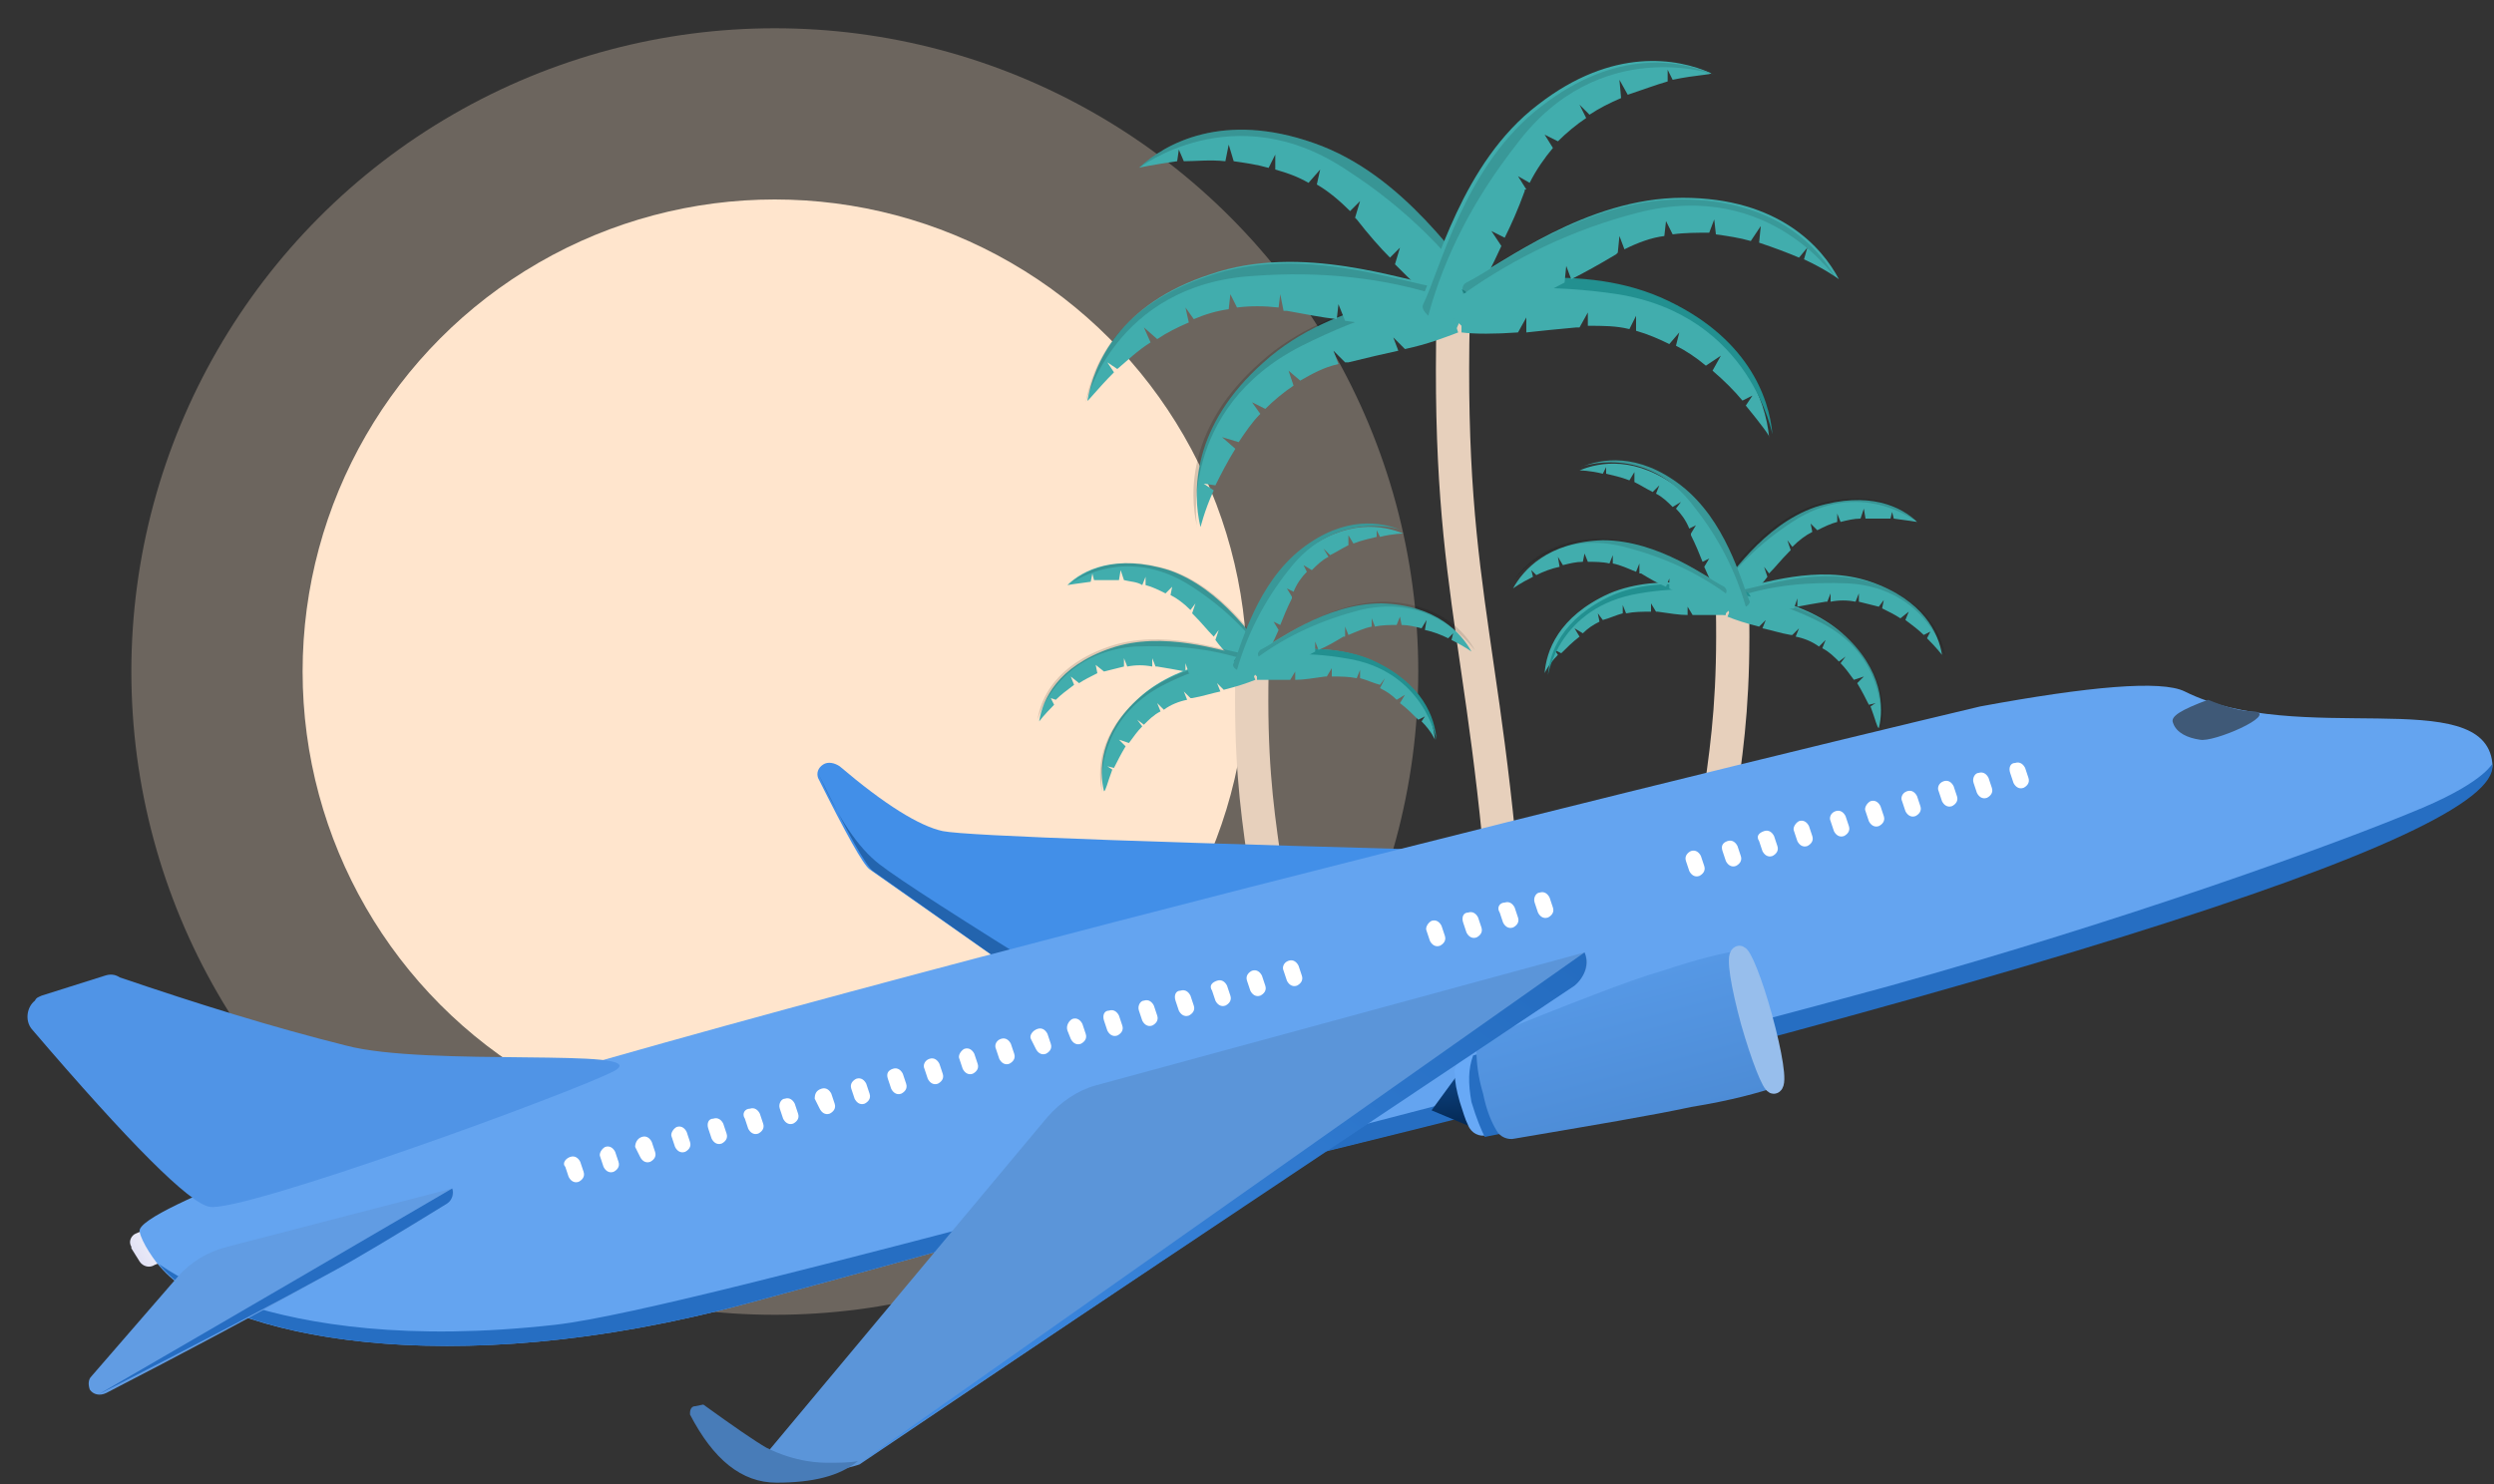 <?xml version="1.0" encoding="utf-8"?>
<!-- Generator: Adobe Illustrator 22.1.0, SVG Export Plug-In . SVG Version: 6.00 Build 0)  -->
<svg version="1.1" id="Layer_1" xmlns="http://www.w3.org/2000/svg" xmlns:xlink="http://www.w3.org/1999/xlink" x="0px" y="0px"
	 viewBox="0 0 150 89.3" style="enable-background:new 0 0 150 89.3;" xml:space="preserve">
<rect x="0" y="0" width="150" height="89.3" fill="#333333" stroke="none"/>
<style type="text/css">
	.st0{fill:#FFE5CD;}
	.st1{fill:#FFE5CD;fill-opacity:0.28;}
	.st2{fill:none;stroke:#E7D0BC;stroke-width:2;stroke-linecap:round;}
	.st3{fill:#41ADAD;}
	.st4{fill-opacity:0.15;}
	.st5{fill-opacity:0.14;}
	.st6{fill:#229090;}
	.st7{fill:#399898;}
	.st8{fill-opacity:0.12;}
	.st9{fill:url(#SVGID_1_);}
	.st10{fill:#428FE8;}
	.st11{fill:#2364AE;}
	.st12{fill:#64A4F0;}
	.st13{fill:#266EC2;}
	.st14{fill:url(#SVGID_2_);}
	.st15{fill:#68A9F6;}
	.st16{fill:url(#SVGID_3_);}
	.st17{fill:#1D4574;stroke:#97BEEC;}
	.st18{fill:#5B95D9;}
	.st19{fill:#619CE3;}
	.st20{fill:#266DC2;}
	.st21{fill:#3F5977;}
	.st22{fill:#487CB8;}
	.st23{fill:url(#SVGID_4_);}
	.st24{fill:#5094E6;}
	.st25{fill:#FFFFFF;}
</style>
<circle class="st0" cx="46.6" cy="40.4" r="28.4"/>
<circle class="st1" cx="46.6" cy="40.4" r="38.7"/>
<path class="st2" d="M87.4,19.1c-0.4,17.5,2.4,19.8,3.5,41.6"/>
<path class="st3" d="M88.1,19.8l-0.7-0.7l0.3,0.9c-0.8,0.3-1.8,0.7-3.2,1l-0.7-0.7l0.3,0.8c-0.9,0.2-1.8,0.4-3,0.7
	c-0.1,0-0.1,0-0.2,0l-0.7-0.7l0.3,0.8c-0.9,0.2-1.6,0.6-2.3,1l-0.7-0.6l0.3,0.9c-0.6,0.4-1.2,0.9-1.7,1.4l-0.8-0.4l0.5,0.7
	c-0.5,0.5-0.9,1.1-1.3,1.7l-1-0.3l0.8,0.7c-0.5,0.8-0.9,1.6-1.2,2.2l-0.7-0.1l0.6,0.4c-0.6,1.3-0.8,2.3-0.8,2.2
	c-0.5-2.1-0.5-6.1,3.8-9.9c4.3-3.9,10.8-4.2,13-4.7c0.4-0.1,0.6,0.5,0.6,0.6C89.9,18.4,89.8,19.1,88.1,19.8z"/>
<path class="st4" d="M72,31.7c-0.5-2.1-0.5-6.1,3.8-9.9c4.3-3.9,10.8-4.2,13-4.7c0.2-0.1,0.4,0.1,0.6,0.4c-3.8,0.3-7.5,1.5-11.1,3.3
	C70.8,24.6,72,31.9,72,31.7z"/>
<path class="st3" d="M86.7,18.4l0.3-0.9l-0.6,0.7c-0.7-0.5-1.5-1.3-2.5-2.3l0.3-1l-0.6,0.6c-0.6-0.6-1.3-1.4-2-2.3
	c0,0-0.1-0.1-0.1-0.1l0.3-1l-0.6,0.6c-0.6-0.6-1.3-1.2-2-1.6l0.2-0.9L78.7,11c-0.7-0.4-1.3-0.6-2-0.8l0-0.9l-0.4,0.8
	c-0.7-0.2-1.4-0.3-2.1-0.4l-0.3-1l-0.2,1c-0.9-0.1-1.8,0-2.5,0L70.9,9l-0.1,0.7c-1.4,0.2-2.4,0.4-2.3,0.4c1.6-1.5,5.1-3.4,10.5-1.5
	c5.5,1.9,8.9,7.4,10.5,9.1c0.3,0.3-0.2,0.8-0.2,0.9C88.9,19.3,88.2,19.5,86.7,18.4z"/>
<path class="st5" d="M68.5,10.1c1.6-1.5,5.1-3.4,10.5-1.5c5.5,1.9,8.9,7.4,10.5,9.1c0.2,0.2,0.1,0.4-0.1,0.7
	c-2.1-3.1-4.9-5.9-8.3-8.1C74.2,5.6,68.4,10.2,68.5,10.1z"/>
<path class="st3" d="M84.8,19.6l-0.4-0.9l-0.1,0.9c-0.8,0-2-0.1-3.4-0.3l-0.4-1l-0.1,0.9c-0.9-0.1-1.9-0.3-3-0.5c-0.1,0-0.1,0-0.2,0
	L77,17.7l-0.1,0.8c-0.9-0.1-1.7-0.1-2.5,0L74,17.7l-0.1,0.9c-0.7,0.1-1.4,0.3-2.1,0.6l-0.5-0.7l0.2,0.9c-0.7,0.3-1.3,0.6-1.9,1
	l-0.8-0.7l0.4,0.9c-0.8,0.5-1.4,1.1-2,1.6l-0.6-0.4l0.4,0.6c-1,1-1.6,1.8-1.6,1.7c0.4-2.2,1.9-5.8,7.4-7.6
	c5.5-1.9,11.6,0.4,13.8,0.7c0.4,0.1,0.4,0.7,0.4,0.8C87,18.9,86.6,19.5,84.8,19.6z"/>
<path class="st5" d="M65.3,24.2c0.4-2.2,1.9-5.8,7.4-7.6c5.5-1.9,11.6,0.4,13.8,0.7c0.2,0,0.4,0.2,0.4,0.6
	c-3.6-1.2-7.5-1.6-11.5-1.3C67,17.1,65.3,24.3,65.3,24.2z"/>
<path class="st3" d="M87.5,20l0.4-0.9l0,0.9c0.8,0.1,2,0.1,3.4,0l0.5-0.9l0,0.9c0.9-0.1,1.9-0.2,3-0.3c0.1,0,0.1,0,0.2,0l0.5-0.9
	l0,0.8c0.9,0,1.7,0,2.5,0.2l0.4-0.8l0,0.9c0.7,0.2,1.4,0.5,2,0.8L101,20l-0.2,0.8c0.6,0.3,1.2,0.7,1.8,1.2l0.9-0.6l-0.5,0.9
	c0.7,0.6,1.3,1.2,1.8,1.8l0.6-0.3l-0.4,0.6c0.9,1.1,1.5,1.9,1.4,1.9c-0.2-2.2-1.5-5.9-6.7-8.2c-5.3-2.3-11.6-0.6-13.8-0.4
	c-0.4,0-0.4,0.7-0.4,0.8C85.3,19.1,85.7,19.7,87.5,20z"/>
<path class="st6" d="M106.6,26.1c-0.2-2.2-1.5-5.9-6.7-8.2c-5.3-2.3-11.6-0.6-13.8-0.4c-0.2,0-0.4,0.2-0.4,0.6
	c3.7-0.9,7.6-1,11.6-0.4C105.4,19,106.6,26.3,106.6,26.1z"/>
<path class="st3" d="M88.4,18.2l-0.5-0.8l0.8,0.4c0.5-0.7,1-1.7,1.6-3l-0.6-0.9l0.8,0.4c0.4-0.8,0.8-1.7,1.2-2.8
	c0-0.1,0-0.1,0.1-0.1l-0.5-0.8l0.7,0.4c0.4-0.8,0.9-1.5,1.4-2.1l-0.5-0.8l0.8,0.4c0.5-0.5,1.1-1,1.7-1.4L95,6.3l0.6,0.6
	c0.6-0.4,1.2-0.7,1.9-1l-0.1-1.1l0.5,0.9c0.9-0.3,1.7-0.6,2.4-0.8l0-0.7l0.3,0.6c1.4-0.3,2.4-0.3,2.3-0.4c-2-0.9-5.9-1.6-10.4,1.9
	c-4.6,3.5-6.1,9.9-7.1,11.9c-0.2,0.3,0.4,0.7,0.5,0.7C86.6,19.6,87.3,19.6,88.4,18.2z"/>
<path class="st7" d="M103.1,4.5c-2-0.9-5.9-1.6-10.4,1.9c-4.6,3.5-6.1,9.9-7.1,11.9c-0.1,0.2,0,0.4,0.3,0.7c1-3.7,2.8-7.1,5.3-10.3
	C96.2,2,103.2,4.5,103.1,4.5z"/>
<path class="st3" d="M90.5,18.6l0.1-1l0.4,0.8c0.8-0.3,1.8-0.7,3.1-1.4l0.1-1l0.3,0.8c0.8-0.4,1.7-0.9,2.7-1.5c0,0,0.1-0.1,0.1-0.1
	l0.1-1l0.3,0.8c0.8-0.4,1.6-0.7,2.4-0.8l0.1-0.9l0.4,0.8c0.7-0.1,1.5-0.1,2.2-0.1l0.3-0.8l0.1,0.9c0.7,0.1,1.4,0.2,2.1,0.4l0.6-0.9
	l-0.1,1c0.9,0.3,1.7,0.6,2.4,0.9l0.5-0.6l-0.2,0.7c1.3,0.6,2.1,1.2,2.1,1.2c-1-1.9-3.6-4.9-9.4-4.9c-5.8,0-10.9,4-12.9,5
	c-0.3,0.2-0.1,0.8-0.1,0.9C88.2,18.7,88.8,19.1,90.5,18.6z"/>
<path class="st8" d="M110.5,16.9c-1-1.9-3.6-4.9-9.4-4.9c-5.8,0-10.9,4-12.9,5c-0.2,0.1-0.3,0.3-0.2,0.7c3.1-2.2,6.6-3.9,10.5-4.9
	C106.6,10.7,110.6,17,110.5,16.9z"/>
<path class="st2" d="M104.2,36.5c0.2,10.1-1.4,11.5-2.1,24.2"/>
<path class="st3" d="M103.7,37l0.4-0.4l-0.2,0.5c0.5,0.2,1.1,0.4,1.9,0.6l0.4-0.4l-0.2,0.5c0.5,0.1,1.1,0.3,1.7,0.4c0,0,0.1,0,0.1,0
	l0.4-0.4l-0.2,0.5c0.5,0.1,1,0.3,1.4,0.6l0.4-0.4l-0.2,0.5c0.4,0.2,0.7,0.5,1,0.8l0.4-0.3l-0.3,0.4c0.3,0.3,0.5,0.6,0.8,1l0.6-0.2
	l-0.4,0.4c0.3,0.5,0.5,0.9,0.7,1.3l0.4-0.1l-0.3,0.2c0.3,0.8,0.4,1.3,0.5,1.3c0.3-1.2,0.3-3.5-2.2-5.7c-2.5-2.2-6.3-2.4-7.5-2.8
	c-0.2-0.1-0.4,0.3-0.4,0.3C102.7,36.1,102.8,36.5,103.7,37z"/>
<path class="st4" d="M113.1,43.9c0.3-1.2,0.3-3.5-2.2-5.7c-2.5-2.2-6.3-2.4-7.5-2.8c-0.1,0-0.3,0-0.3,0.2c2.2,0.2,4.4,0.8,6.5,1.9
	C113.8,39.7,113.1,44,113.1,43.9z"/>
<path class="st3" d="M104.6,36.2l-0.1-0.5l0.4,0.4c0.4-0.3,0.9-0.7,1.4-1.4l-0.2-0.6l0.3,0.4c0.4-0.4,0.7-0.8,1.2-1.3
	c0,0,0,0,0.1-0.1l-0.2-0.6l0.3,0.4c0.4-0.4,0.8-0.7,1.2-0.9l-0.1-0.5l0.4,0.4c0.4-0.2,0.8-0.4,1.2-0.5l0-0.5l0.2,0.5
	c0.4-0.1,0.8-0.2,1.2-0.2l0.2-0.6l0.1,0.6c0.5,0,1,0,1.5,0l0.1-0.4l0.1,0.4c0.8,0.1,1.4,0.2,1.4,0.2c-0.9-0.9-2.9-1.9-6.1-0.9
	c-3.2,1.1-5.2,4.3-6.1,5.3c-0.1,0.2,0.1,0.5,0.1,0.5C103.3,36.6,103.7,36.8,104.6,36.2z"/>
<path class="st5" d="M115.2,31.3c-0.9-0.9-2.9-1.9-6.1-0.9c-3.2,1.1-5.2,4.3-6.1,5.3c-0.1,0.1-0.1,0.2,0,0.4
	c1.2-1.8,2.8-3.4,4.8-4.7C111.9,28.7,115.2,31.4,115.2,31.3z"/>
<path class="st3" d="M105.7,36.8l0.2-0.5l0,0.5c0.5,0,1.1-0.1,2-0.2l0.2-0.6l0,0.5c0.5-0.1,1.1-0.2,1.7-0.3c0,0,0.1,0,0.1,0l0.2-0.5
	l0,0.5c0.5-0.1,1-0.1,1.5,0l0.2-0.5l0,0.5c0.4,0.1,0.8,0.2,1.2,0.3l0.3-0.4l-0.1,0.5c0.4,0.2,0.8,0.4,1.1,0.6l0.5-0.4l-0.2,0.5
	c0.4,0.3,0.8,0.6,1.1,0.9l0.4-0.2l-0.2,0.4c0.6,0.6,0.9,1,0.9,1c-0.2-1.3-1.1-3.3-4.3-4.4c-3.2-1.1-6.7,0.2-8,0.4
	c-0.2,0-0.2,0.4-0.2,0.5C104.4,36.4,104.6,36.8,105.7,36.8z"/>
<path class="st5" d="M117,39.5c-0.2-1.3-1.1-3.3-4.3-4.4c-3.2-1.1-6.7,0.2-8,0.4c-0.1,0-0.2,0.1-0.2,0.4c2.1-0.7,4.3-0.9,6.7-0.8
	C116,35.4,117,39.6,117,39.5z"/>
<path class="st3" d="M104.1,37l-0.3-0.5l0,0.5c-0.5,0-1.1,0-2,0l-0.3-0.5l0,0.5c-0.5,0-1.1-0.1-1.8-0.2c0,0-0.1,0-0.1,0l-0.3-0.5
	l0,0.5c-0.5,0-1,0-1.5,0.1l-0.2-0.5l0,0.5c-0.4,0.1-0.8,0.3-1.2,0.4l-0.3-0.4l0.1,0.5c-0.4,0.2-0.7,0.4-1,0.7l-0.5-0.3l0.3,0.5
	c-0.4,0.3-0.8,0.7-1.1,1l-0.4-0.2l0.2,0.3c-0.6,0.6-0.8,1.1-0.8,1.1c0.1-1.3,0.8-3.4,3.9-4.8c3.1-1.3,6.7-0.3,8-0.2
	c0.2,0,0.2,0.4,0.2,0.4C105.4,36.6,105.2,36.9,104.1,37z"/>
<path class="st6" d="M93.1,40.6c0.1-1.3,0.8-3.4,3.9-4.8c3.1-1.3,6.7-0.3,8-0.2c0.1,0,0.2,0.1,0.3,0.3c-2.1-0.5-4.4-0.6-6.7-0.2
	C93.7,36.5,93.1,40.7,93.1,40.6z"/>
<path class="st3" d="M103.6,36l0.3-0.5l-0.5,0.3c-0.3-0.4-0.6-1-0.9-1.7l0.3-0.5l-0.4,0.2c-0.2-0.5-0.4-1-0.7-1.6c0,0,0-0.1,0-0.1
	l0.3-0.5l-0.4,0.2c-0.2-0.5-0.5-0.9-0.8-1.2l0.3-0.4l-0.5,0.3c-0.3-0.3-0.6-0.6-1-0.8l0.2-0.5l-0.4,0.4c-0.4-0.2-0.7-0.4-1.1-0.6
	l0-0.6l-0.3,0.5c-0.5-0.2-1-0.3-1.4-0.4l0-0.4l-0.2,0.4c-0.8-0.2-1.4-0.2-1.4-0.2c1.2-0.5,3.4-0.9,6,1.1c2.7,2.1,3.6,5.7,4.1,6.9
	c0.1,0.2-0.2,0.4-0.3,0.4C104.6,36.9,104.2,36.9,103.6,36z"/>
<path class="st7" d="M95.1,28.1c1.2-0.5,3.4-0.9,6,1.1c2.7,2.1,3.6,5.7,4.1,6.9c0.1,0.1,0,0.3-0.2,0.4c-0.6-2.1-1.6-4.1-3.1-6
	C99,26.6,95,28.1,95.1,28.1z"/>
<path class="st3" d="M102.4,36.3l0-0.6l-0.2,0.5c-0.5-0.2-1.1-0.4-1.8-0.8l0-0.6l-0.2,0.5c-0.5-0.2-1-0.5-1.5-0.8c0,0-0.1,0-0.1,0
	l0-0.6l-0.2,0.5c-0.5-0.2-0.9-0.4-1.4-0.5l0-0.5l-0.2,0.5c-0.4-0.1-0.9-0.1-1.3-0.1l-0.2-0.5l-0.1,0.5c-0.4,0-0.8,0.1-1.2,0.2
	l-0.3-0.5l0.1,0.6c-0.5,0.1-1,0.3-1.4,0.5l-0.3-0.3l0.1,0.4c-0.8,0.4-1.2,0.7-1.2,0.7c0.6-1.1,2.1-2.8,5.4-2.9
	c3.4,0,6.3,2.3,7.5,2.9c0.2,0.1,0.1,0.5,0.1,0.5C103.7,36.3,103.4,36.6,102.4,36.3z"/>
<path class="st8" d="M90.8,35.3c0.6-1.1,2.1-2.8,5.4-2.9c3.4,0,6.3,2.3,7.5,2.9c0.1,0.1,0.2,0.2,0.1,0.4c-1.8-1.3-3.8-2.2-6.1-2.8
	C93,31.7,90.7,35.3,90.8,35.3z"/>
<path class="st2" d="M75.3,40.4c-0.2,10.1,1.4,11.5,2.1,24.2"/>
<path class="st3" d="M75.7,40.8l-0.4-0.4l0.2,0.5c-0.5,0.2-1.1,0.4-1.9,0.6l-0.4-0.4l0.2,0.5c-0.5,0.1-1.1,0.3-1.7,0.4
	c0,0-0.1,0-0.1,0l-0.4-0.4l0.2,0.5c-0.5,0.1-1,0.3-1.4,0.6l-0.4-0.4l0.2,0.5c-0.4,0.2-0.7,0.5-1,0.8l-0.4-0.3l0.3,0.4
	c-0.3,0.3-0.5,0.6-0.8,1l-0.6-0.2l0.4,0.4c-0.3,0.5-0.5,0.9-0.7,1.3l-0.4-0.1l0.3,0.2c-0.3,0.8-0.4,1.3-0.5,1.3
	c-0.3-1.2-0.3-3.5,2.2-5.7c2.5-2.2,6.3-2.4,7.5-2.8c0.2-0.1,0.4,0.3,0.4,0.3C76.7,40,76.6,40.4,75.7,40.8z"/>
<path class="st4" d="M66.3,47.7C66,46.5,66,44.2,68.5,42c2.5-2.2,6.3-2.4,7.5-2.8c0.1,0,0.3,0,0.3,0.2c-2.2,0.2-4.4,0.8-6.5,1.9
	C65.6,43.6,66.3,47.8,66.3,47.7z"/>
<path class="st3" d="M74.8,40l0.1-0.5l-0.4,0.4c-0.4-0.3-0.9-0.7-1.4-1.4l0.2-0.6L73,38.3c-0.4-0.4-0.7-0.8-1.2-1.3c0,0,0,0-0.1-0.1
	l0.2-0.6l-0.3,0.4c-0.4-0.4-0.8-0.7-1.2-0.9l0.1-0.5l-0.4,0.4c-0.4-0.2-0.8-0.4-1.2-0.5l0-0.5l-0.2,0.5C68.4,35,68,35,67.6,34.9
	l-0.2-0.6l-0.1,0.6c-0.5,0-1,0-1.5,0l-0.1-0.4L65.6,35c-0.8,0.1-1.4,0.2-1.4,0.2c0.9-0.9,2.9-1.9,6.1-0.9c3.2,1.1,5.2,4.3,6.1,5.3
	c0.1,0.2-0.1,0.5-0.1,0.5C76.1,40.5,75.7,40.6,74.8,40z"/>
<path class="st5" d="M64.3,35.2c0.9-0.9,2.9-1.9,6.1-0.9c3.2,1.1,5.2,4.3,6.1,5.3c0.1,0.1,0.1,0.2,0,0.4c-1.2-1.8-2.8-3.4-4.8-4.7
	C67.6,32.6,64.2,35.2,64.3,35.2z"/>
<path class="st3" d="M73.7,40.7l-0.2-0.5l0,0.5c-0.5,0-1.1-0.1-2-0.2l-0.2-0.6l0,0.5c-0.5-0.1-1.1-0.2-1.7-0.3c0,0-0.1,0-0.1,0
	l-0.2-0.5l0,0.5c-0.5-0.1-1-0.1-1.5,0l-0.2-0.5l0,0.5c-0.4,0.1-0.8,0.2-1.2,0.3L65.9,40l0.1,0.5c-0.4,0.2-0.8,0.4-1.1,0.6l-0.5-0.4
	l0.2,0.5c-0.4,0.3-0.8,0.6-1.1,0.9L63.2,42l0.2,0.4c-0.6,0.6-0.9,1-0.9,1c0.2-1.3,1.1-3.3,4.3-4.4c3.2-1.1,6.7,0.2,8,0.4
	c0.2,0,0.2,0.4,0.2,0.5C75,40.3,74.8,40.6,73.7,40.7z"/>
<path class="st5" d="M62.4,43.3c0.2-1.3,1.1-3.3,4.3-4.4c3.2-1.1,6.7,0.2,8,0.4c0.1,0,0.2,0.1,0.2,0.4c-2.1-0.7-4.3-0.9-6.7-0.8
	C63.4,39.3,62.4,43.4,62.4,43.3z"/>
<path class="st3" d="M75.3,40.9l0.3-0.5l0,0.5c0.5,0,1.1,0,2,0l0.3-0.5l0,0.5c0.5,0,1.1-0.1,1.8-0.2c0,0,0.1,0,0.1,0l0.3-0.5l0,0.5
	c0.5,0,1,0,1.5,0.1l0.2-0.5l0,0.5c0.4,0.1,0.8,0.3,1.2,0.4l0.3-0.4L83,41.4c0.4,0.2,0.7,0.4,1,0.7l0.5-0.3l-0.3,0.5
	c0.4,0.3,0.8,0.7,1.1,1l0.4-0.2l-0.2,0.3c0.6,0.6,0.8,1.1,0.8,1.1c-0.1-1.3-0.8-3.4-3.9-4.8c-3.1-1.3-6.7-0.3-8-0.2
	c-0.2,0-0.2,0.4-0.3,0.4C74,40.4,74.2,40.8,75.3,40.9z"/>
<path class="st6" d="M86.4,44.5c-0.1-1.3-0.8-3.4-3.9-4.8c-3.1-1.3-6.7-0.3-8-0.2c-0.1,0-0.2,0.1-0.3,0.3c2.1-0.5,4.4-0.6,6.7-0.2
	C85.7,40.3,86.4,44.6,86.4,44.5z"/>
<path class="st3" d="M75.8,39.8l-0.3-0.5l0.5,0.3c0.3-0.4,0.6-1,0.9-1.7l-0.3-0.5l0.4,0.2c0.2-0.5,0.4-1,0.7-1.6c0,0,0-0.1,0-0.1
	l-0.3-0.5l0.4,0.2c0.2-0.5,0.5-0.9,0.8-1.2L78.4,34l0.5,0.3c0.3-0.3,0.6-0.6,1-0.8L79.6,33l0.4,0.4c0.4-0.2,0.7-0.4,1.1-0.6l0-0.6
	l0.3,0.5c0.5-0.2,1-0.3,1.4-0.4l0-0.4l0.2,0.4c0.8-0.2,1.4-0.2,1.4-0.2c-1.2-0.5-3.4-0.9-6,1.1c-2.7,2.1-3.6,5.7-4.1,6.9
	c-0.1,0.2,0.2,0.4,0.3,0.4C74.8,40.7,75.2,40.7,75.8,39.8z"/>
<path class="st7" d="M84.3,31.9c-1.2-0.5-3.4-0.9-6,1.1c-2.7,2.1-3.6,5.7-4.1,6.9c-0.1,0.1,0,0.3,0.2,0.4c0.6-2.1,1.6-4.1,3.1-6
	C80.4,30.5,84.4,31.9,84.3,31.9z"/>
<path class="st3" d="M77.1,40.1l0-0.6l0.2,0.5c0.5-0.2,1.1-0.4,1.8-0.8l0-0.6l0.2,0.5c0.5-0.2,1-0.5,1.5-0.8c0,0,0.1,0,0.1,0l0-0.6
	l0.2,0.5c0.5-0.2,0.9-0.4,1.4-0.5l0-0.5l0.2,0.5c0.4-0.1,0.9-0.1,1.3-0.1l0.2-0.5l0.1,0.5c0.4,0,0.8,0.1,1.2,0.2l0.3-0.5l-0.1,0.6
	c0.5,0.1,1,0.3,1.4,0.5l0.3-0.3l-0.1,0.4c0.8,0.4,1.2,0.7,1.2,0.7c-0.6-1.1-2.1-2.8-5.4-2.9c-3.4,0-6.3,2.3-7.5,2.9
	c-0.2,0.1-0.1,0.5-0.1,0.5C75.7,40.2,76,40.4,77.1,40.1z"/>
<path class="st8" d="M88.7,39.1c-0.6-1.1-2.1-2.8-5.4-2.9c-3.4,0-6.3,2.3-7.5,2.9c-0.1,0.1-0.2,0.2-0.1,0.4c1.8-1.3,3.8-2.2,6.1-2.8
	C86.4,35.6,88.7,39.2,88.7,39.1z"/>
<linearGradient id="SVGID_1_" gradientUnits="userSpaceOnUse" x1="11.091" y1="12.787" x2="2.819" y2="7.839" gradientTransform="matrix(1 0 0 -1 0 86.667)">
	<stop  offset="0" style="stop-color:#FFFFFF"/>
	<stop  offset="1" style="stop-color:#ABABE1"/>
</linearGradient>
<path class="st9" d="M9.1,73.8l-0.9,0.4c-0.3,0.1-0.5,0.5-0.3,0.8c0,0,0,0.1,0,0.1l0.5,0.8c0.2,0.3,0.6,0.4,0.9,0.2l1.4-0.6
	L9.1,73.8z"/>
<path class="st10" d="M62.7,59.6l-10.4-7.3c-0.4-0.3-1.4-2.1-3.1-5.5h0c-0.1-0.3,0-0.6,0.3-0.8c0.3-0.2,0.7-0.1,1,0.1
	c2.7,2.3,4.8,3.6,6.2,3.9c1.5,0.3,13.4,0.7,35.8,1.3L62.7,59.6z"/>
<path class="st11" d="M62.7,59.6l-10.2-7.2c-0.4-0.3-1.5-2.2-3.3-5.9c1.2,2.7,2.4,4.5,3.7,5.5c1.3,1,4.9,3.3,11,7.1l0.1,0L62.7,59.6
	z"/>
<path class="st12" d="M131.4,41.6c6.8,3.4,18-0.5,18.5,4.3c0.5,4.4-29.6,13.8-90.2,28.2c3.9-0.8-1,0.6-14.7,4.3
	c-18.1,4.9-31.5,2-35.2-2c-0.5-0.5-1.3-1.7-1.4-2.3c-0.2-0.7,3.8-2.4,7.3-3.8c16.8-6.7,85.7-23.6,103.4-27.8
	C125.6,41.3,130,40.9,131.4,41.6z"/>
<path class="st13" d="M149.9,46c0.5,4.4-29.6,13.8-90.2,28.1c3.9-0.8-1,0.6-14.7,4.3c-18.5,5-32,1.9-35.4-2.3
	c-0.4-0.5,6,5.6,23.8,3.6c4.4-0.5,16.5-3.7,30.7-7.4c17.8-4.6,38.7-10,49.6-13c14-3.9,26.8-8.5,32-10.7
	C149.7,46.9,149.9,45.8,149.9,46z"/>
<linearGradient id="SVGID_2_" gradientUnits="userSpaceOnUse" x1="87.388" y1="22.444" x2="87.663" y2="18.508" gradientTransform="matrix(1 0 0 -1 0 86.667)">
	<stop  offset="0" style="stop-color:#0E478A"/>
	<stop  offset="1" style="stop-color:#03254D"/>
</linearGradient>
<path class="st14" d="M88,64.2l-1.9,2.6l3.1,1.3L88,64.2z"/>
<path class="st15" d="M88.1,63.7c0.6-0.3,1.1-0.4,1.3-0.5c3-1.2,4.1,4.4,1.4,4.9c-0.2,0-0.7,0.1-1.4,0.2c-0.4,0.1-0.9-0.1-1.1-0.6
	c-0.2-0.4-0.3-0.8-0.5-1.4c-0.2-0.7-0.3-1.2-0.3-1.7l0,0C87.4,64.3,87.7,63.8,88.1,63.7z"/>
<path class="st13" d="M88.6,63.5c1-0.3,1.6-0.6,1.8-0.7c3-1.2,4.1,4.6,1.4,5.1c-0.3,0.1-1.1,0.2-2.5,0.5c-0.2-0.4-0.5-1.1-0.8-2.1
	C88.3,65.2,88.3,64.3,88.6,63.5z"/>
<linearGradient id="SVGID_3_" gradientUnits="userSpaceOnUse" x1="96.242" y1="27.355" x2="98.491" y2="18.961" gradientTransform="matrix(1 0 0 -1 0 86.667)">
	<stop  offset="0" style="stop-color:#5698E5"/>
	<stop  offset="1" style="stop-color:#4D8CD6"/>
</linearGradient>
<path class="st16" d="M89.4,62.4c5-2,8.5-3.4,10.6-4c2.1-0.7,3.7-1.1,4.6-1.2l2.2,8.2c-0.9,0.3-2.6,0.8-5.1,1.2
	c-2.3,0.5-5.9,1.1-10.6,1.9c-0.4,0.1-0.9-0.1-1.1-0.5c-0.3-0.5-0.6-1.2-0.8-2.2c-0.3-1-0.4-1.9-0.4-2.6l0,0
	C88.7,63,89,62.6,89.4,62.4z"/>
<path class="st17" d="M106.7,65.3c0.3-0.1,0-1.9-0.6-4.1c-0.6-2.2-1.3-3.9-1.5-3.8c-0.3,0.1,0,1.9,0.6,4.1
	C105.8,63.6,106.5,65.4,106.7,65.3z"/>
<path class="st18" d="M51.7,88.1c0,0-1.1,0.4-1.9,0.3c-0.9-0.1-2-0.1-2.8-0.2c-0.6-0.1-0.8-0.9-0.7-1l16.7-20
	c0.8-0.9,1.8-1.6,2.9-1.9l29.4-8c0.4,0.8,0,1.6-1.1,2.3C84.7,65.9,70.5,75.4,51.7,88.1z"/>
<path class="st19" d="M5.5,82.8l5.2-6c0.8-0.9,1.8-1.5,3-1.8l13.5-3.5c0.2,0.4,0,0.7-0.6,1.1C22.5,75.2,15.7,79,6.4,83.8
	C6,84,5.6,83.9,5.4,83.6C5.3,83.3,5.3,83,5.5,82.8z"/>
<path class="st20" d="M5.9,83.9c0,0,7.1-4.1,21.3-12.4c0.1,0.3,0,0.7-0.3,0.9c-3.1,1.9-5.4,3.3-6.9,4.1
	C16.9,78.2,12.2,80.7,5.9,83.9z"/>
<path class="st21" d="M132.8,42.1c-1.6,0.6-2.3,1-2.1,1.4c0.2,0.6,0.9,0.9,1.6,1c0.8,0.2,4.7-1.5,3.3-1.7
	C134.7,42.8,133.8,42.5,132.8,42.1z"/>
<path class="st22" d="M46.7,89.2c2.2,0,3.8-0.4,4.9-1.3c-0.5,0.1-1.1,0.1-1.8,0.1c-0.4,0-1.9,0-3.7-0.9c-0.7-0.4-2-1.3-3.8-2.6
	l-0.5,0.1c-0.2,0-0.3,0.2-0.3,0.4c0,0,0,0.1,0,0.1C42.9,87.8,44.6,89.2,46.7,89.2z"/>
<linearGradient id="SVGID_4_" gradientUnits="userSpaceOnUse" x1="52.993" y1="-14.382" x2="93.517" y2="40.633" gradientTransform="matrix(1 0 0 -1 0 86.667)">
	<stop  offset="0" style="stop-color:#4794ED"/>
	<stop  offset="1" style="stop-color:#1F66B9"/>
</linearGradient>
<path class="st23" d="M51.6,88.1c0,0,14.5-10.2,43.7-30.8c0.3,0.7,0,1.5-0.6,2L51.6,88.1z"/>
<path class="st24" d="M37,64.4c-2.4,1.3-22.5,8.6-24.4,8.2c-1.2-0.2-4.8-3.8-10.7-10.7c-0.4-0.5-0.3-1.3,0.2-1.7
	C2.2,60,2.3,60,2.5,59.9l3.8-1.2c0.3-0.1,0.6-0.1,0.9,0.1c4.7,1.6,9.2,3,13.6,4.1C25.7,64.2,39.3,63,37,64.4z"/>
<path class="st25" d="M101.7,51.2L101.7,51.2c0.3-0.1,0.5,0.1,0.6,0.3l0.2,0.6c0.1,0.3-0.1,0.5-0.3,0.6h0c-0.3,0.1-0.5-0.1-0.6-0.3
	l-0.2-0.6C101.3,51.5,101.5,51.3,101.7,51.2z"/>
<path class="st25" d="M103.9,50.6L103.9,50.6c0.3-0.1,0.5,0.1,0.6,0.3l0.2,0.6c0.1,0.3-0.1,0.5-0.3,0.6l0,0
	c-0.3,0.1-0.5-0.1-0.6-0.3l-0.2-0.6C103.5,50.9,103.6,50.7,103.9,50.6z"/>
<path class="st25" d="M106.1,50L106.1,50c0.3-0.1,0.5,0.1,0.6,0.3l0.2,0.6c0.1,0.3-0.1,0.5-0.3,0.6l0,0c-0.3,0.1-0.5-0.1-0.6-0.3
	l-0.2-0.6C105.6,50.3,105.8,50.1,106.1,50z"/>
<path class="st25" d="M108.2,49.4L108.2,49.4c0.3-0.1,0.5,0.1,0.6,0.3l0.2,0.6c0.1,0.3-0.1,0.5-0.3,0.6h0c-0.3,0.1-0.5-0.1-0.6-0.3
	l-0.2-0.6C107.8,49.8,108,49.5,108.2,49.4z"/>
<path class="st25" d="M86.1,55.4L86.1,55.4c0.3-0.1,0.5,0.1,0.6,0.3l0.2,0.6c0.1,0.3-0.1,0.5-0.3,0.6h0c-0.3,0.1-0.5-0.1-0.6-0.3
	l-0.2-0.6C85.7,55.8,85.9,55.5,86.1,55.4z"/>
<path class="st25" d="M88.3,54.9L88.3,54.9c0.3-0.1,0.5,0.1,0.6,0.3l0.2,0.6c0.1,0.3-0.1,0.5-0.3,0.6l0,0c-0.3,0.1-0.5-0.1-0.6-0.3
	l-0.2-0.6C87.9,55.2,88,54.9,88.3,54.9z"/>
<path class="st25" d="M90.5,54.3L90.5,54.3c0.3-0.1,0.5,0.1,0.6,0.3l0.2,0.6c0.1,0.3-0.1,0.5-0.3,0.6l0,0c-0.3,0.1-0.5-0.1-0.6-0.3
	l-0.2-0.6C90,54.6,90.2,54.3,90.5,54.3z"/>
<path class="st25" d="M92.6,53.7L92.6,53.7c0.3-0.1,0.5,0.1,0.6,0.3l0.2,0.6c0.1,0.3-0.1,0.5-0.3,0.6l0,0c-0.3,0.1-0.5-0.1-0.6-0.3
	l-0.2-0.6C92.2,54,92.4,53.7,92.6,53.7z"/>
<path class="st25" d="M110.4,48.8L110.4,48.8c0.3-0.1,0.5,0.1,0.6,0.3l0.2,0.6c0.1,0.3-0.1,0.5-0.3,0.6l0,0
	c-0.3,0.1-0.5-0.1-0.6-0.3l-0.2-0.6C110,49.2,110.1,48.9,110.4,48.8z"/>
<path class="st25" d="M112.5,48.2L112.5,48.2c0.3-0.1,0.5,0.1,0.6,0.3l0.2,0.6c0.1,0.3-0.1,0.5-0.3,0.6h0c-0.3,0.1-0.5-0.1-0.6-0.3
	l-0.2-0.6C112.1,48.6,112.3,48.3,112.5,48.2z"/>
<path class="st25" d="M114.7,47.6L114.7,47.6c0.3-0.1,0.5,0.1,0.6,0.3l0.2,0.6c0.1,0.3-0.1,0.5-0.3,0.6h0c-0.3,0.1-0.5-0.1-0.6-0.3
	l-0.2-0.6C114.3,48,114.4,47.7,114.7,47.6z"/>
<path class="st25" d="M116.9,47L116.9,47c0.3-0.1,0.5,0.1,0.6,0.3l0.2,0.6c0.1,0.3-0.1,0.5-0.3,0.6l0,0c-0.3,0.1-0.5-0.1-0.6-0.3
	l-0.2-0.6C116.5,47.4,116.6,47.1,116.9,47z"/>
<path class="st25" d="M119,46.5L119,46.5c0.3-0.1,0.5,0.1,0.6,0.3l0.2,0.6c0.1,0.3-0.1,0.5-0.3,0.6h0c-0.3,0.1-0.5-0.1-0.6-0.3
	l-0.2-0.6C118.6,46.8,118.8,46.5,119,46.5z"/>
<path class="st25" d="M121.2,45.9L121.2,45.9c0.3-0.1,0.5,0.1,0.6,0.3l0.2,0.6c0.1,0.3-0.1,0.5-0.3,0.6h0c-0.3,0.1-0.5-0.1-0.6-0.3
	l-0.2-0.6C120.8,46.2,120.9,45.9,121.2,45.9z"/>
<path class="st25" d="M53.7,64.3L53.7,64.3c0.3-0.1,0.5,0.1,0.6,0.3l0.2,0.6c0.1,0.3-0.1,0.5-0.3,0.6l0,0c-0.3,0.1-0.5-0.1-0.6-0.3
	l-0.2-0.6C53.3,64.6,53.4,64.4,53.7,64.3z"/>
<path class="st25" d="M55.9,63.7L55.9,63.7c0.3-0.1,0.5,0.1,0.6,0.3l0.2,0.6c0.1,0.3-0.1,0.5-0.3,0.6l0,0c-0.3,0.1-0.5-0.1-0.6-0.3
	l-0.2-0.6C55.5,64.1,55.6,63.8,55.9,63.7z"/>
<path class="st25" d="M58,63.1L58,63.1c0.3-0.1,0.5,0.1,0.6,0.3l0.2,0.6c0.1,0.3-0.1,0.5-0.3,0.6l0,0c-0.3,0.1-0.5-0.1-0.6-0.3
	l-0.2-0.6C57.6,63.5,57.8,63.2,58,63.1z"/>
<path class="st25" d="M60.2,62.5L60.2,62.5c0.3-0.1,0.5,0.1,0.6,0.3l0.2,0.6c0.1,0.3-0.1,0.5-0.3,0.6l0,0c-0.3,0.1-0.5-0.1-0.6-0.3
	l-0.2-0.6C59.8,62.9,59.9,62.6,60.2,62.5z"/>
<path class="st25" d="M62.4,61.9L62.4,61.9c0.3-0.1,0.5,0.1,0.6,0.3l0.2,0.6c0.1,0.3-0.1,0.5-0.3,0.6l0,0c-0.3,0.1-0.5-0.1-0.6-0.3
	L62,62.5C61.9,62.3,62.1,62,62.4,61.9z"/>
<path class="st25" d="M64.5,61.3L64.5,61.3c0.3-0.1,0.5,0.1,0.6,0.3l0.2,0.6c0.1,0.3-0.1,0.5-0.3,0.6h0c-0.3,0.1-0.5-0.1-0.6-0.3
	L64.2,62C64.1,61.7,64.3,61.4,64.5,61.3z"/>
<path class="st25" d="M66.7,60.8L66.7,60.8c0.3-0.1,0.5,0.1,0.6,0.3l0.2,0.6c0.1,0.3-0.1,0.5-0.3,0.6v0c-0.3,0.1-0.5-0.1-0.6-0.3
	l-0.2-0.6C66.3,61.1,66.4,60.8,66.7,60.8z"/>
<path class="st25" d="M68.8,60.2L68.8,60.2c0.3-0.1,0.5,0.1,0.6,0.3l0.2,0.6c0.1,0.3-0.1,0.5-0.3,0.6l0,0c-0.3,0.1-0.5-0.1-0.6-0.3
	l-0.2-0.6C68.4,60.5,68.6,60.2,68.8,60.2z"/>
<path class="st25" d="M71,59.6L71,59.6c0.3-0.1,0.5,0.1,0.6,0.3l0.2,0.6c0.1,0.3-0.1,0.5-0.3,0.6h0c-0.3,0.1-0.5-0.1-0.6-0.3
	l-0.2-0.6C70.6,59.9,70.7,59.6,71,59.6z"/>
<path class="st25" d="M73.2,59L73.2,59c0.3-0.1,0.5,0.1,0.6,0.3l0.2,0.6c0.1,0.3-0.1,0.5-0.3,0.6h0c-0.3,0.1-0.5-0.1-0.6-0.3
	l-0.2-0.6C72.7,59.3,72.9,59.1,73.2,59z"/>
<path class="st25" d="M75.3,58.4L75.3,58.4c0.3-0.1,0.5,0.1,0.6,0.3l0.2,0.6c0.1,0.3-0.1,0.5-0.3,0.6h0c-0.3,0.1-0.5-0.1-0.6-0.3
	L75,59C74.9,58.7,75.1,58.5,75.3,58.4z"/>
<path class="st25" d="M77.5,57.8L77.5,57.8c0.3-0.1,0.5,0.1,0.6,0.3l0.2,0.6c0.1,0.3-0.1,0.5-0.3,0.6h0c-0.3,0.1-0.5-0.1-0.6-0.3
	l-0.2-0.6C77.1,58.2,77.2,57.9,77.5,57.8z"/>
<path class="st25" d="M34.3,69.6L34.3,69.6c0.3-0.1,0.5,0.1,0.6,0.3l0.2,0.6c0.1,0.3-0.1,0.5-0.3,0.6l0,0c-0.3,0.1-0.5-0.1-0.6-0.3
	l-0.2-0.6C33.8,70,34,69.7,34.3,69.6z"/>
<path class="st25" d="M36.4,69L36.4,69c0.3-0.1,0.5,0.1,0.6,0.3l0.2,0.6c0.1,0.3-0.1,0.5-0.3,0.6l0,0c-0.3,0.1-0.5-0.1-0.6-0.3
	l-0.2-0.6C36,69.4,36.2,69.1,36.4,69z"/>
<path class="st25" d="M38.6,68.4L38.6,68.4c0.3-0.1,0.5,0.1,0.6,0.3l0.2,0.6c0.1,0.3-0.1,0.5-0.3,0.6l0,0c-0.3,0.1-0.5-0.1-0.6-0.3
	L38.2,69C38.2,68.8,38.3,68.5,38.6,68.4z"/>
<path class="st25" d="M40.7,67.8L40.7,67.8c0.3-0.1,0.5,0.1,0.6,0.3l0.2,0.6c0.1,0.3-0.1,0.5-0.3,0.6l0,0c-0.3,0.1-0.5-0.1-0.6-0.3
	l-0.2-0.6C40.3,68.2,40.5,67.9,40.7,67.8z"/>
<path class="st25" d="M42.9,67.3L42.9,67.3c0.3-0.1,0.5,0.1,0.6,0.3l0.2,0.6c0.1,0.3-0.1,0.5-0.3,0.6l0,0c-0.3,0.1-0.5-0.1-0.6-0.3
	l-0.2-0.6C42.5,67.6,42.6,67.3,42.9,67.3z"/>
<path class="st25" d="M45.1,66.7L45.1,66.7c0.3-0.1,0.5,0.1,0.6,0.3l0.2,0.6c0.1,0.3-0.1,0.5-0.3,0.6l0,0c-0.3,0.1-0.5-0.1-0.6-0.3
	l-0.2-0.6C44.6,67,44.8,66.7,45.1,66.7z"/>
<path class="st25" d="M47.2,66.1L47.2,66.1c0.3-0.1,0.5,0.1,0.6,0.3L48,67c0.1,0.3-0.1,0.5-0.3,0.6l0,0c-0.3,0.1-0.5-0.1-0.6-0.3
	l-0.2-0.6C46.8,66.4,47,66.1,47.2,66.1z"/>
<path class="st25" d="M49.4,65.5L49.4,65.5c0.3-0.1,0.5,0.1,0.6,0.3l0.2,0.6c0.1,0.3-0.1,0.5-0.3,0.6l0,0c-0.3,0.1-0.5-0.1-0.6-0.3
	L49,66.1C49,65.8,49.1,65.6,49.4,65.5z"/>
<path class="st25" d="M51.5,64.9L51.5,64.9c0.3-0.1,0.5,0.1,0.6,0.3l0.2,0.6c0.1,0.3-0.1,0.5-0.3,0.6l0,0c-0.3,0.1-0.5-0.1-0.6-0.3
	l-0.2-0.6C51.1,65.2,51.3,65,51.5,64.9z"/>
</svg>

